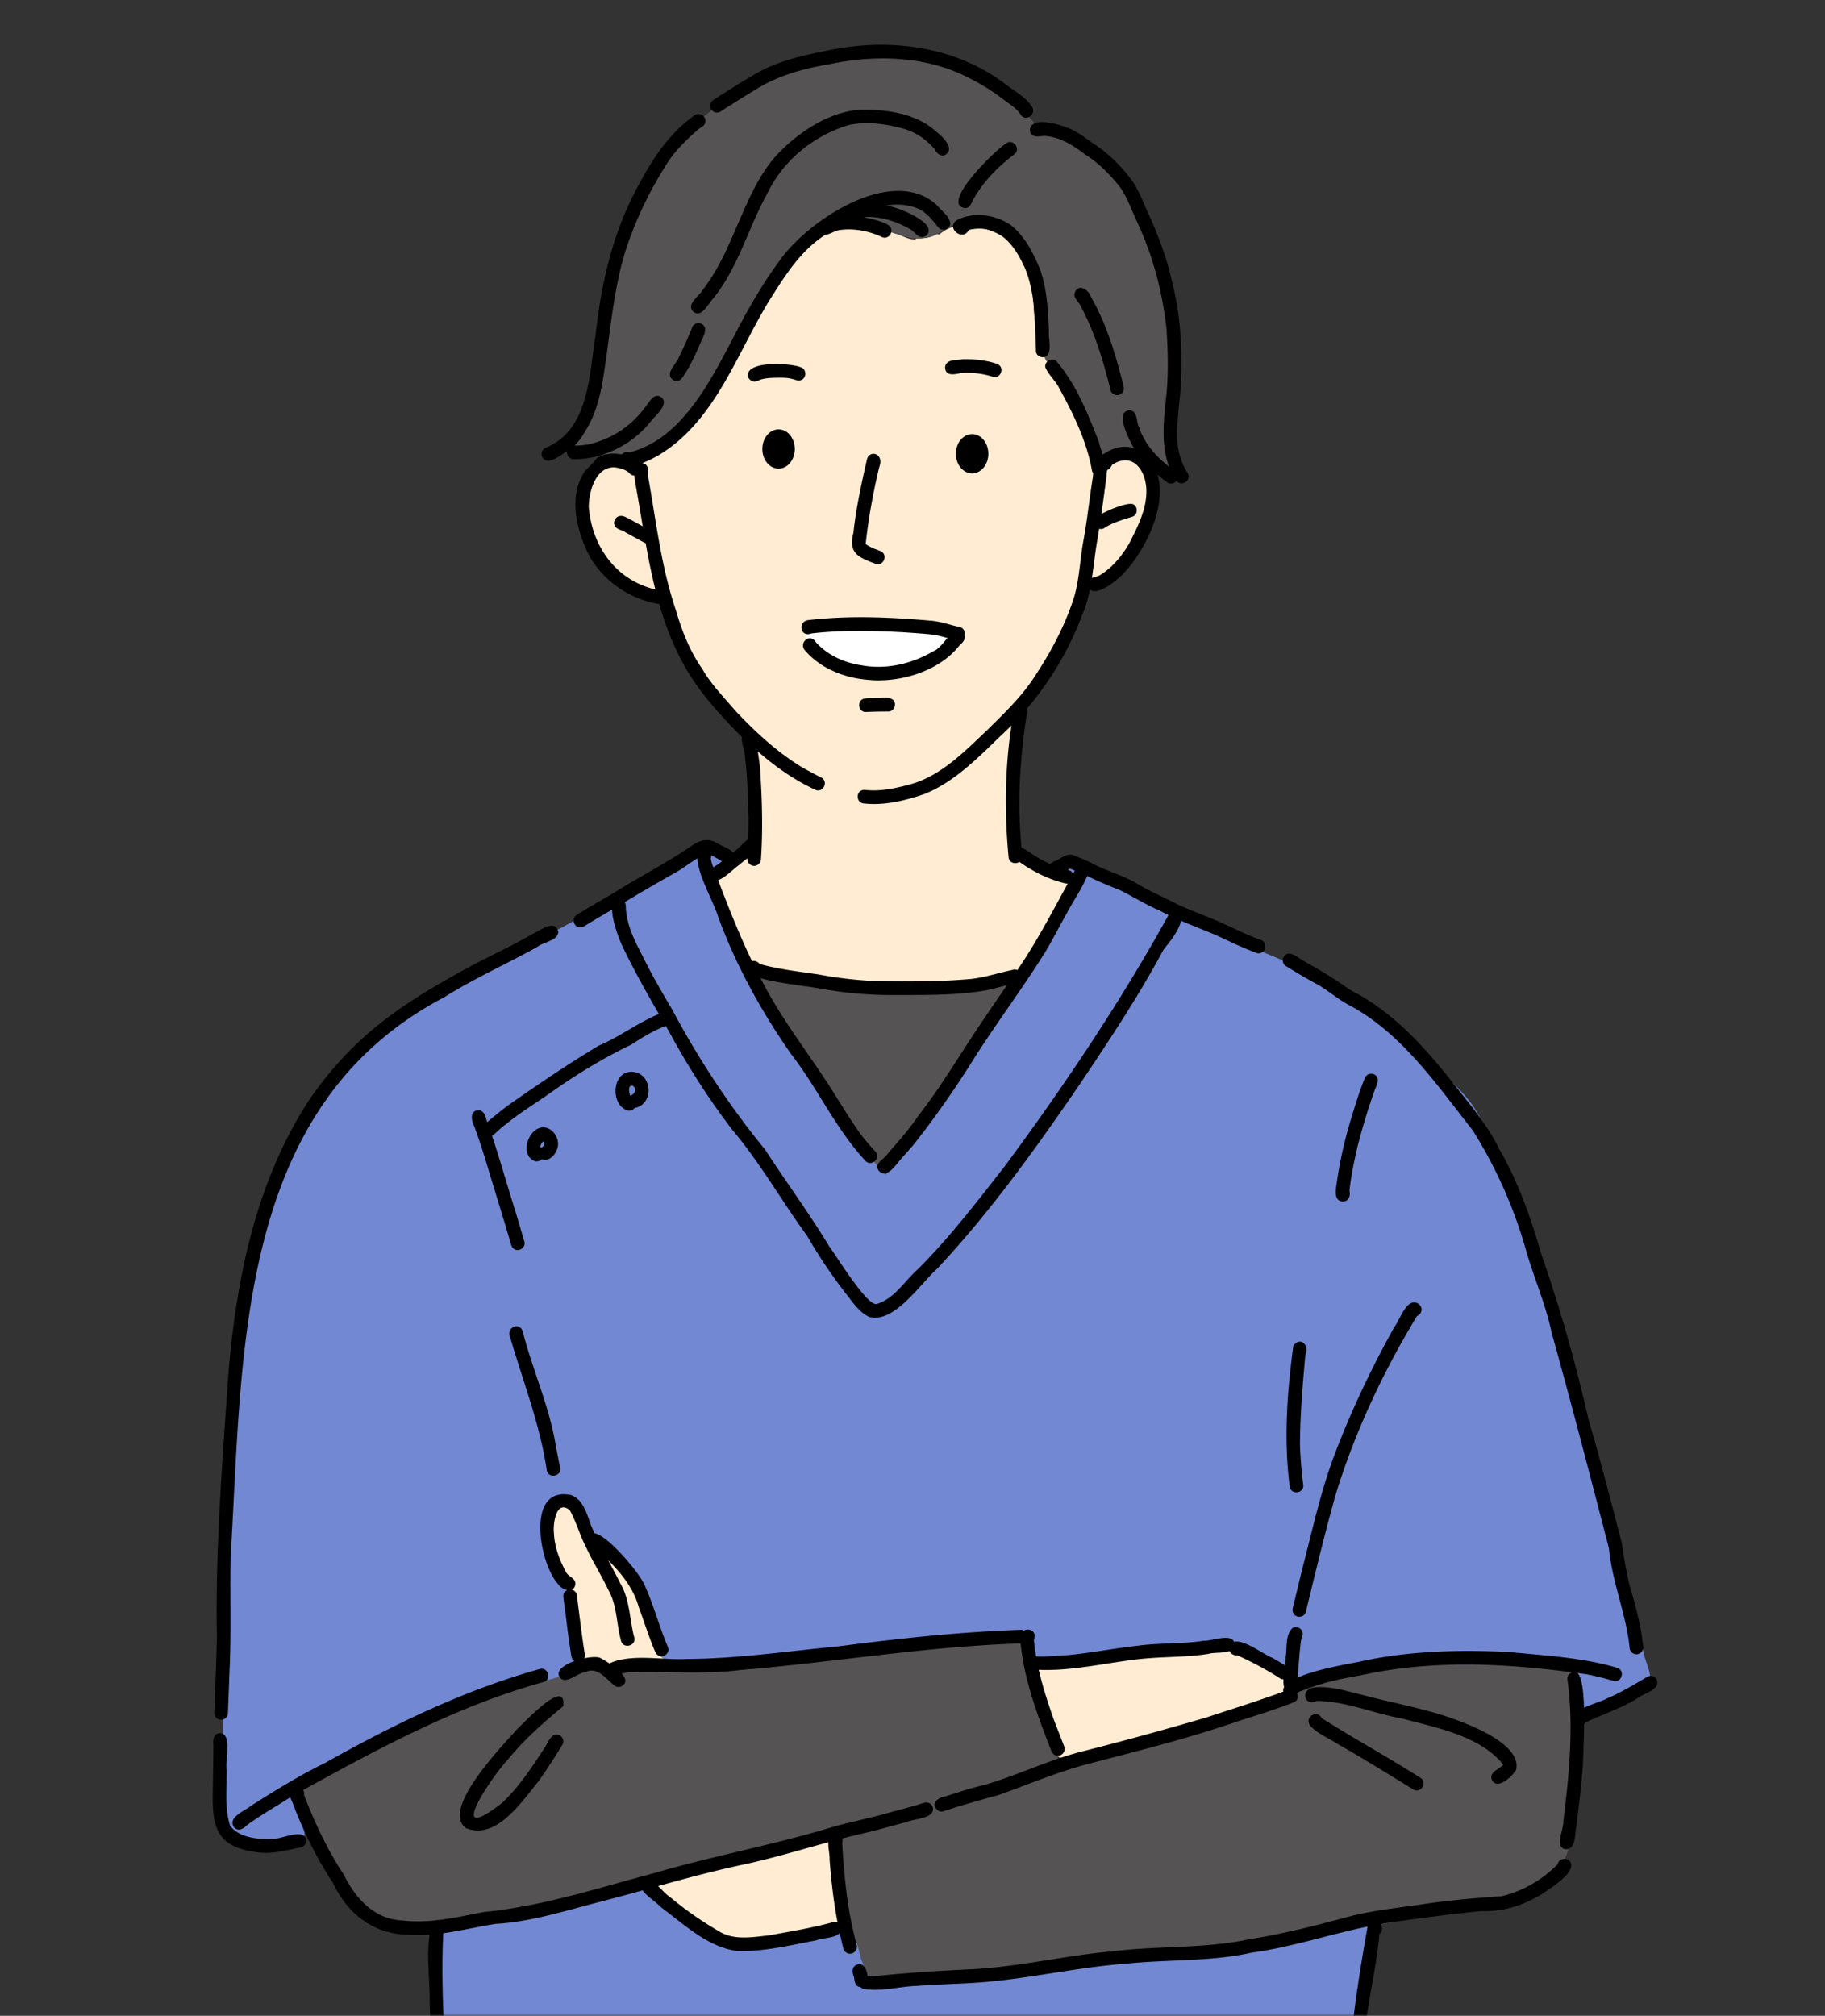 <svg xmlns="http://www.w3.org/2000/svg" width="326" height="360" fill="none"><rect width="100%" height="100%" fill="#333333" stroke="none"/><mask id="a" width="326" height="360" x="0" y="0" maskUnits="userSpaceOnUse" style="mask-type:alpha"><path fill="#D9D9D9" d="M0 0h326v360H0z"/></mask><g clip-path="url(#b)" mask="url(#a)"><path fill="#FFECD3" d="M202.159 82.127c5.324 1.036 5.23 8.58 3.025 12.377-1.444 2.657-3.837 4.576-6.024 6.595-.784.625-2.869 2.54-4.497 3.089-.133 3.131-4.823 11.493-5.897 13.108-1.519 2.756-3.54 5.147-5.309 7.73-1.022 2.359-2.03 4.809-2.534 7.334-.101 5.607-.176 11.236.079 16.842.097 1.288.065 2.579.141 3.868.233 0 .468.063.671.195 2.601 1.567 5.231 3.875 8.45 3.588a.867.867 0 0 1 .053.005c.259.215.587.408.992.567-1.489 2.542-2.58 5.26-3.777 7.931l-.004.006c-1.329 2.251-2.753 4.444-4.352 6.502-.364.474-.729.942-1.086 1.405-.002.001-.002.002-.002.004a1.95 1.95 0 0 1-.278.36l-.286.376c-.289.511-.793.977-1.35.994-.731-.403-1.773-.39-2.599-.137-6.521 1.041-13.171.274-19.743.278-4.524.069-9.075.23-13.583-.202-1.883-.269-3.839-.723-5.735-.567-.701-1.033-2.051-1.038-2.844-.391-.1-.031-.198-.064-.298-.097a3.932 3.932 0 0 1-1.414-.972c-.507-1.151-1.016-2.3-1.538-3.445-.635-1.592-1.407-3.133-2.144-4.687a27.547 27.547 0 0 1-.541-1.696c-.499-1.839-1.031-3.671-1.475-5.524-.505-1.307.226-2.068 1.346-2.635 1.702-1.12 3.64-1.845 5.289-3.035 1.028-5.032.119-10.134-.133-15.19a78.432 78.432 0 0 0-.236-3.101c-.029-.359.072-.647.248-.86a1.282 1.282 0 0 1-.159-.118c-4.959-4.662-9.538-9.926-12.863-15.89-1.612-3.032-3.265-6.212-3.925-9.605a1.305 1.305 0 0 1-.377-.065c-3.787-.963-6.868-3.508-9.296-6.489-1.228-1.464-2.529-2.983-3.129-4.828-.661-3.513-1.306-8.383 1.425-11.166 1.524-1.576 3.808-1.602 5.845-1.726 1.185-.197 2.33-.582 3.442-1.026 2.615-1.024 4.371-3.35 6.218-5.354 2.773-2.759 4.399-6.178 6.802-9.193 2.362-4.097 5.061-8 7.345-12.136 2.046-3.843 4.373-8.385 7.72-11.355h.002a29.385 29.385 0 0 1 3.493-2.269c1.433-.619 3.023-.952 4.8-.901 1.655-.07 3.316.012 4.961.208.548.166 1.108.312 1.661.463l.005.003c.463.155.922.377 1.369.478 1.112.323 2.183 1.049 3.374.978.082-.06.165-.12.249-.172 1.717.054 2.766-.308 3.609-.77.159.012.318.025.478.041 1.082-.905 2.38-1.463 3.743-1.71a8.2 8.2 0 0 1 .699.035c3.518.308 6.926 1.438 9.368 4.094.101.09.201.18.299.274 1.463 2.268 2.201 5.155 2.685 8.127-.012 2.652.091 5.282 1.113 7.776.203.57.417 1.139.643 1.7.017.77.172 1.527.452 2.18.328.35.642.694.942 1.034 1.59 3.418 3.429 6.717 5.114 10.066 1.625 2.502 2.65 5.34 3.214 8.262 1.515-1.687 3.957-1.758 6.064-1.561ZM117.65 294.88c.147.886.736 1.363 1.399 1.488-.377 1.733-3.655.492-5.099.795-1.222.06-2.43.233-3.626.492-.665.135-1.357.329-2.012.048-.767-.371-1.53-.782-2.368-.988-.115.205-.29.371-.493.484a7.831 7.831 0 0 0-1.147.018 1.496 1.496 0 0 1-.513-.502 1.974 1.974 0 0 0-.281-.75c-.133-.619-.12-1.32-.241-1.89-.425-2.865-.948-5.71-.88-8.616-.534-2.069-1.805-3.899-2.458-5.948-.858-2.769-2.665-7.798-.752-10.245.784-.877 2.166-.972 3.129-.334.332.234.643.487.935.758.642 1.078 1.06 2.385 1.476 3.619.611.83 1.616 1.239 2.457 1.836.459.723.935 1.426 1.466 2.075.59.448 1.16.979 1.711 1.576 1.35 2.07 2.766 4.107 3.972 6.264a48.724 48.724 0 0 1 3.325 9.82ZM150.235 341.181c.07 2.608-1.932 3.542-4.159 4.006-1.037.277-2.078.565-3.125.835-3.244.474-6.4.599-9.831.517-3.638-.32-6.916-2.159-10.094-3.829-1.712-1.295-3.032-3.058-4.907-4.164-.311-.187-.623-.387-.94-.588-.231-.25-.407-.532-.475-.883.021-1.986 2.91-1.603 4.237-2.251a109.02 109.02 0 0 1 3.106-1.096c6.915-1.569 13.879-2.917 20.825-4.348l.005-.002a11.536 11.536 0 0 0 1.505-.275l-.013-.035a329.25 329.25 0 0 0 2.438-.512c.411 1.468.229 3.124.494 4.625.149 2.69.592 5.34.934 8ZM231.188 300.322c-.088.455-.415.867-.871.991.069 1.015.048 1.683-.147 2.143v.001c-4.775 2.129-9.962 3.254-14.982 4.681-8.508 2.25-17.151 3.859-25.715 5.827a1.354 1.354 0 0 1-.597-.49 5.936 5.936 0 0 0-.251-.987c.013-.164.052-.324.115-.469-.528-.995-.902-2.059-1.18-3.152-.04-.118-.082-.235-.123-.352v-.002c-.674-3.678-1.752-7.248-2.823-10.828.251-.192.64-.302 1.218-.296 2.414-.026 4.764-.554 7.129-.965a32.85 32.85 0 0 0 2.399-.275l.184-.036a57.758 57.758 0 0 0 3.818-.564c2.33-.243 4.669-.307 7.029-.253 2.853-.099 5.665-.581 8.489-.957 1.291-.014 2.583-.01 3.873.009.142-.017.283-.028.422-.034 1.027.88 3.051 1.133 4.084 1.914 1.805.985 5.202 3.329 7.929 4.094Z"/><path fill="#fff" d="M166.529 112.539c1.408.162 4.435.505 3.475 2.592-.656.902-1.798 1.325-2.727 1.893-1.004.545-1.993 1.144-3.06 1.564-1.063.443-2.201.631-3.336.782-1.757.357-3.528.778-5.336.542-1.824-.164-3.709-.339-5.394-1.109-2.444-1.308-4.746-3.129-6.31-5.405-.79-1.523 1.436-2.57 2.277-1.206 4.714-1.731 9.724-.651 14.561-.207 1.508-.193 3.012-.408 4.514-.643.694-.109 1.335.522 1.336 1.197Z"/><path fill="#555354" d="M181.07 176.531c-.034.441-.172.84-.374 1.212l-.231.381c-.59.877-1.477 1.625-2.053 2.475-2.821 3.409-5.02 7.248-7.577 10.844-2.923 3.673-4.724 8.06-7.614 11.756-1.716 1.778-3.536 6.555-6.573 4.864l-.024-.021c-1.012-1.144-1.988-2.317-2.877-3.56-2.855-4.351-5.92-8.509-8.796-12.855-1.696-3.102-3.363-6.219-5.457-9.088-1.031-1.711-1.988-3.462-3.171-5.074-.207-.295-.479-.547-.717-.816-.188-.421-.374-.841-.559-1.263v-.001a1.662 1.662 0 0 1 .623-1.401c.793-.647 2.143-.643 2.844.391 1.896-.156 3.851.298 5.734.567 4.509.432 9.06.271 13.584.202 6.572-.004 13.222.763 19.743-.278.826-.253 1.867-.266 2.599.137.513.284.872.773.896 1.528ZM280.99 298.709c.297.361.469.86.46 1.549-.054.881-.108 1.764-.158 2.645a1.884 1.884 0 0 0-.414.617 1.855 1.855 0 0 0 .284 1.758 334.884 334.884 0 0 0-.273 6.261c-.263 7.776 2.3 19.081-4.552 24.601-4.847 3.011-10.52 3.517-15.973 4.689-5.017 1.275-10.085 2.256-15.175 3.11a2.12 2.12 0 0 0-.583-.463c-1.571-.617-4.082.965-5.891 1.054-.99.261-2.367.242-3.177.912-4.198.624-8.4 1.23-12.59 1.91-7.251 1.386-14.636 1.256-21.968 1.713-6.501 1.274-12.816 1.561-19.378 2.133-3.914.346-7.783 1.384-11.726 1.253-4.448-.028-8.831.98-13.264 1.163a2.822 2.822 0 0 1-.86-.177 1.89 1.89 0 0 1-.431-.045 1.564 1.564 0 0 0-.136-.417c-.421-.861-.839-1.721-1.159-2.627-.543-1.241-.63-3.508-1.753-4.313-.546-2.339-.974-4.708-1.407-7.082-.58-3.498-1.255-7.032-1.146-10.591l-.913.194c-.812.174-1.624.344-2.438.512-.497.105-.995.208-1.492.31l-.005.002c-6.946 1.431-13.91 2.779-20.825 4.348-.904.205-1.808.414-2.712.628a307.605 307.605 0 0 1-7.543 2.141 3.821 3.821 0 0 0-.468-.022c-2.873-.05-5.601 1.142-8.374 1.756-2.511.743-5.064 1.338-7.575 2.081-.711.137-1.425.269-2.138.397-2.65.65-5.36.955-8.02 1.314-3.872.802-7.726 1.92-11.686 2.143-3.912-.12-7.854-1.643-11-3.934-1.833-1.957-3.163-4.349-4.756-6.502-2.34-3.198-4.187-6.701-5.595-10.389-.09.006-.182.004-.275-.006a4.658 4.658 0 0 1-.96-.424 41.598 41.598 0 0 1-.663-2.351c.385-.779 1.17-1.623 2.134-2.454 1.813-.949 3.615-1.944 5.443-2.896 7.594-3.608 14.753-8.172 22.855-10.618 6.49-2.308 13.208-3.91 19.806-5.876.806-.24 1.204-.818 1.283-1.441.169-.025.335-.044.501-.058.381-.034.76-.04 1.147-.018 1.495.083 3.108.591 5.401 1.667 3.218-1.912 7.053-1.172 10.596-1.067 2.261.041 4.515-.015 6.765-.247 8.406-1.01 16.709-2.89 25.191-3.202 4.791-.4 9.577-.934 14.367-1.392 5.084-.186 10.181-.117 15.27-.125.095.128.179.268.253.417.132.861.333 1.637.672 2.246.068.271.139.531.226.769.14.474.281.947.423 1.42 1.071 3.58 2.149 7.15 2.822 10.828v.002c.051.277.099.555.145.833.096.912.683 2.053 1.043 3.14.113.337.204.669.251.987.032.214.045.421.031.619.189-.044.377-.087.566-.129 8.565-1.968 17.207-3.577 25.716-5.827 5.02-1.427 10.206-2.552 14.981-4.681v-.001c.467-.207.929-.424 1.387-.654-.183-.765.074-1.628.953-2.036.249-.081.497-.159.748-.237.154-.024.302-.061.442-.11 9.644-2.463 19.6-3.284 29.533-3.149 4.076-.137 8.202-.152 12.253.362l.037.084c.282.03.593.044.922.048 1.529.227 3.046.535 4.545.945ZM209.531 81.308c1.391 1.488 1.48 4.054-1.061 3.994-2.537-.91-3.785-3.79-5.797-5.471-11.036 4.95-3.634-1.697-14.906-14.471a48.32 48.32 0 0 0-.942-1.034 5.906 5.906 0 0 1-.452-2.18c-.012-.471.029-.949.126-1.408-.861-1.092-.454-2.688-.456-3.984.936-4.406-.867-9.148-4.111-12.21a11.548 11.548 0 0 0-.299-.275c-2.442-2.656-5.85-3.786-9.368-4.094a8.243 8.243 0 0 0-.7-.034c-2.085-.006-2.904.951-4.221 1.669-.843.46-1.891.823-3.608.768h-.05c-.97.025-1.892-.294-2.797-.606-.68-.274-1.411-.48-2.15-.68-.554-.151-1.113-.297-1.661-.464-1.298-.394-2.533-.905-3.478-1.863a28.623 28.623 0 0 0-6.284 2.557 29.41 29.41 0 0 0-3.493 2.268l-.001.001a31.043 31.043 0 0 0-7.407 8.024c-1.701 2.843-3.69 5.52-5.22 8.463-1.519 2.965-2.899 6.006-4.627 8.857-2.891 5.968-6.915 11.139-13.972 11.898-1.971.166-3.965-.086-5.921.237a1.841 1.841 0 0 1-1.307-.578c-1.871.545-4.618.543-3.877-2.227.642-1.106 2.008-1.647 2.451-2.931 2.097-4.145 3.612-8.53 3.973-13.182.801-7.315 1.753-14.632 4.155-21.624 1.106-4.544 3.725-8.384 6.551-12.025 2.701-3.522 5.604-7.069 9.322-9.555 5.299-3.478 11.045-6.336 17.163-8.05 3.042-.956 6.227-1.202 9.4-1.216 2.225-.013 4.451-.072 6.675-.03 3.188.227 6.283 1.172 9.367 1.965 4.771 1.676 8.791 4.936 12.457 8.335.716.691 1.551 1.321 1.99 2.235.145.34.168.689.097 1.013 4.018 1.23 8.319 2.048 11.676 4.711 4.781 3.752 7.497 9.482 8.704 15.336.417 2.391 1.704 4.711 1.796 7.112 4.191 10.458.996 16.034.984 26.233.107 1.572.388 3.184 1.279 4.516Z"/><path fill="#7388D2" d="M245.389 429.821c-.044 11.472 2.559 22.87 2.521 34.3-.036 5.091.175 10.04-.167 15.105-.194 1.514-.067 4.4-1.135 5.645-.246 1.81-1.377 3.44-3.096 2.717-1.476-.721-.939-2.22-.532-3.379-3.346-.87-6.744-1.426-10.169-1.816a58.285 58.285 0 0 0-1.81-.295c-7.704-1.098-15.461-1.388-23.223-1.605-4.097-.486-8.174-1.152-12.291-1.485-14.812-.908-29.692-.712-44.485-.107-7.08.392-14.305-.188-21.346-.034-4.364-.044-8.652.754-12.985 1.11-2.263-.223-4.531-.367-6.816-.207-3.248-.1-6.446.323-9.64.824-1.513.051-3.027.117-4.538.211-2.983-.021-5.968.051-8.903.638a9.486 9.486 0 0 1-1.15.167c-1.125-1.138-2.315-.536-2.894.515-.19.082-.374.182-.551.302.322 2.231-1.421 2.787-2.649 2.124-.534.098-1.116-.054-1.602-.594-2.447-2.483-4.019-5.261-3.641-8.839-.307-4.332.015-8.639.17-12.969.482-10.67 1.708-21.289 2.214-31.96.595-9.204.786-18.43 1.434-27.627.418-5.993 1.805-11.925 1.36-17.962-.501-7.127-1.343-14.546-1.091-21.653.098-5.219-.333-10.497-.105-15.688-.985-1.099-.543-3.089 1.773-3.176 2.83-.248 5.606-.741 8.3-1.659 2.949-.807 5.987-1.222 8.923-2.079l.11-.032c2.51-.744 5.064-1.339 7.575-2.082 2.772-.614 5.501-1.806 8.374-1.756.158-.002.314.005.468.022 1.229.126 2.329.793 3.386 1.461.317.201.629.401.941.588 1.874 1.106 3.195 2.869 4.907 4.164 3.177 1.67 6.455 3.509 10.093 3.829 3.432.082 6.588-.043 9.832-.517a49.785 49.785 0 0 0 2.22-.378c1.995-.267 4.091-2.086 5.611.158.644-.138 1.122-.031 1.49.233 1.124.805 1.21 3.072 1.754 4.313.319.906.737 1.766 1.159 2.627.066.138.112.278.135.417.035.183.033.365.004.541 1.431.181 2.88.118 4.317-.074 4.303-.29 8.596.197 12.778-.586 5.378-.685 10.808-1.371 16.153-2.121 2.77-.351 5.564-.379 8.349-.52 4.317-.237 8.573-.998 12.809-1.618 4.519-.758 9.112-.564 13.652-1.089 3.843-.567 7.876-1.232 11.629-1.731a1.72 1.72 0 0 1 .527-.752c.81-.67 2.187-.651 3.176-.912 1.81-.089 4.321-1.67 5.892-1.054.241.134.434.291.583.463.843.965.318 2.416-.844 3.127a5.19 5.19 0 0 1-.309.261c-.752 5.931-1.184 12.038-.824 17.974.346 2.903.255 5.824.519 8.726.479 2.818.726 5.671.97 8.518.344 7.028-.733 14.002-.773 21.021.031 8.782.856 17.509 1.461 26.255ZM293.569 295.022c.336 1.752 1.339 3.424 1.211 5.231-.668 2.465-3.899 1.952-5.68 3.133-2.148 1.151-4.641 2.751-7.138 2.477a1.755 1.755 0 0 1-.8-.585 1.852 1.852 0 0 1-.284-1.758 1.868 1.868 0 0 1 .617-.79c.038-.075.082-.147.132-.219.069-1.224.154-2.492-.208-3.681a38.78 38.78 0 0 0-4.975-1.066 51.27 51.27 0 0 0-.958-.132c-4.051-.514-8.177-.499-12.253-.362-9.933-.135-19.889.686-29.533 3.149-.14.049-.288.086-.443.11-.605.095-1.31.004-2.069-.207-2.726-.765-6.123-3.109-7.929-4.094-1.033-.781-3.056-1.034-4.084-1.914a1.96 1.96 0 0 1-.346-.379c-1.323.08-2.637.231-3.949.404-2.824.376-5.635.858-8.489.957-2.36-.054-4.699.01-7.029.253a43.015 43.015 0 0 0-3.818.564l-.184.036a32.85 32.85 0 0 1-2.399.275c-1.877.151-3.765.186-5.643.317-1.77.36-2.768-.194-3.352-1.245-.339-.609-.54-1.385-.672-2.246-.021-.137-.04-.276-.058-.417h-.195c-5.089.008-10.186-.061-15.27.125-3.638.133-7.27.395-10.887.91-8.432.961-17.099 1.233-25.417 2.503a84.762 84.762 0 0 1-8.156.787c-1.421.037-3.386.885-4.079-.763a1.296 1.296 0 0 1-.184-.027c-.662-.126-1.251-.602-1.398-1.488a48.786 48.786 0 0 0-3.325-9.82c-1.206-2.157-2.623-4.195-3.973-6.264l-.223-.342c-.722-1.031-1.44-2.085-2.428-2.882a4.594 4.594 0 0 0-.525-.427c-.842-.597-1.846-1.006-2.458-1.836-.415-1.234-.833-2.541-1.475-3.619-.778-1.305-1.886-2.275-3.714-2.373-.143.44-.457.808-.8 1.107-.42 1.017-.474 2.141-.584 3.223.026 4.141.296 8.235 3.209 11.426.643 2.464.827 5.089 1.265 7.612.137 1.176.125 2.359.209 3.538.043.36.014.716-.117 1.043.338.144.61.394.799.699.143.228.24.485.281.75.032.186.036.375.012.56-.08.624-.477 1.201-1.284 1.441-6.598 1.966-13.314 3.568-19.806 5.876-8.1 2.446-15.26 7.01-22.855 10.618-1.827.952-3.63 1.947-5.442 2.896l-.47.245c-.587.269-1.246.753-1.913 1.126.076.363.159.724.249 1.083.196.79.42 1.573.663 2.351.066.219.136.439.206.657 2.744 6.32.89 6.238-5.041 6.018-2.813-.361-6.142-1.417-7.758-3.885-2.016-6.104-.339-12.728-.564-19.031.2-6.997-.343-13.983.204-20.972.488-6.834-.1-13.688.29-20.52.935-13.629.725-27.448 4.136-40.771 3.713-11.656 7.746-23.824 16.07-33.069 6.635-6.864 14.888-11.975 22.964-16.959 6.242-3.865 13.158-6.49 19.501-10.18 4.772-2.438 9.313-5.294 14.209-7.488 2.266-.997 4.386-2.35 6.567-3.532l.002-.002c.218-.181.472-.319.745-.395.851-.44 1.717-.845 2.606-1.186 2.967-.369 3.619 3.869.406 3.714l-.207.117c.392 1.386.606 2.99.9 4.008.493 1.859 1.272 3.612 2.095 5.348.737 1.554 1.509 3.095 2.144 4.687a311.529 311.529 0 0 1 1.538 3.445c.363.823.724 1.646 1.089 2.47v.001c.185.422.371.842.559 1.263.292.659.588 1.317.887 1.973 2.206 3.8 4.949 7.262 7.184 11.047.42.658.845 1.31 1.274 1.958 2.876 4.346 5.941 8.504 8.796 12.855.89 1.243 1.866 2.416 2.877 3.56.435.493.878.98 1.323 1.465.078.084.159.167.24.252.175-.211.362-.409.543-.591.804-.994 1.573-2.016 2.413-2.979 2.399-2.52 4.404-5.368 6.204-8.339 4.612-6.412 9.02-12.987 13.118-19.726l.231-.381c1.676-2.766 3.3-5.56 4.862-8.382.728-1.301 1.363-2.644 1.97-3.999l.004-.006c1.197-2.671 2.288-5.389 3.777-7.931a3.602 3.602 0 0 1-.992-.567c-2.068-1.708.252-4.76 2.887-2.574 1.103.69 1.661 1.388 1.864 2.104.943-.069 2.044.584 2.915 1.018 2.021.815 4.083 1.531 6.054 2.467 3.75 1.76 7.726 3.045 11.35 5.058 4.813 3.043 10.161 5.024 15.367 7.265 2.785 1.1 5.202 2.847 7.684 4.481 5.885 3.077 11.41 6.861 15.868 11.836 2.997 3.014 6.469 5.577 8.9 9.115 2.352 3.847 4.808 7.697 6.659 11.82 3.11 7.036 4.261 14.684 6.528 21.993 1.128 4.288 3.087 8.295 3.927 12.662 1.868 6.971 3.224 14.04 4.805 21.079 1.244 5.911 3.505 11.515 5.506 17.196 1.441 4.096 1.797 8.466 2.938 12.644Z"/><path fill="#000" d="M143.179 67.838c.943-.415.873-1.939-.125-2.239-1.757-.739-9.063-1.191-9.467 1.227-.15.484.333 1.156.955 1.292.606.141 1.11-.326 1.69-.423 1.087-.248 2.228-.224 3.337-.236.745.002 1.487.074 2.202.294.458.14.948.327 1.408.085ZM168.826 65.555c.023 1.77 1.776 1.28 2.928 1.055 1.844-.099 3.763.087 5.521.664 1.494.525 2.306-1.733.818-2.291-1.959-.661-4.088-.874-6.148-.83-1.083.237-2.919-.066-3.119 1.402ZM154.817 82.25c-.959 4.272-1.913 8.546-2.372 12.908-.947 3.671.914 4.385 3.959 5.532 1.492.524 2.308-1.733.818-2.291-.885-.353-1.823-.654-2.585-1.243.493-4.634 1.342-9.21 2.423-13.743.966-2.532-1.915-3.206-2.243-1.163ZM171.373 115.281c.569-.456 1.163-1.16.921-1.858.133-.593-.125-1.275-.899-1.453-1.692-.341-3.299-.988-5.076-1.117-7.247-.63-14.568-.964-21.81-.122-2.097.141-1.596 3.183.403 2.399 5.374-.641 10.941-.509 16.352-.224 1.87.132 3.744.242 5.607.458.805.145 1.589.367 2.376.581-.832.936-1.657 2.066-2.474 2.324-3.85 2.28-8.406 3.358-12.845 2.551-3.051-.434-6.11-1.806-8.185-4.124-1.089-1.766-3.283.198-1.809 1.624 2.744 3.085 6.861 4.718 10.916 5.073 5.724.644 12.907-1.456 16.523-6.112ZM156.417 124.654c-.707.04-1.442-.017-2.131.136-1.232.374-.996 2.287.283 2.366a82.928 82.928 0 0 1 4.148-.09c1.056-.002 1.551-1.459.748-2.124-.863-.601-2.056-.198-3.048-.288ZM173.074 41.051c5.305-1.186 8.19 2.68 10.094 7.031 1.836 4.618 1.686 9.712 1.88 14.6.026 1.058 1.503 1.51 2.142.689.648-1.29.07-2.93.175-4.345-.15-3.69-.354-7.476-1.6-10.985-1.207-2.871-2.716-5.891-5.213-7.844-2.624-1.812-6.356-2.388-9.301-1.052-2.658 1.262.647 4.177 1.823 1.906ZM172.307 37.157c.949.096 1.202-.87 1.55-1.534 1.799-3.192 4.383-5.841 7.296-8.032 1.29-.907-.13-2.912-1.4-1.99-1.627.882-11.883 10.763-7.446 11.556ZM200.63 69.918c.157-.3.16-.614.079-.936a148.652 148.652 0 0 0-1.018-3.835c-1.174-4.23-2.674-8.4-4.857-12.222-.598-1.538-2.614-2.35-2.928-.242.101.83.923 1.334 1.204 2.122 2.511 4.678 4.002 9.797 5.285 14.927.262 1.01 1.798 1.12 2.235.186Zm-6.426-16.755c.05-.103.087-.213.109-.328a.772.772 0 0 1-.109.328ZM39.431 307.13c.649.037 1.26-.484 1.283-1.146.09-2.515.197-5.029.285-7.544.322-6.768.068-13.545.194-20.317 2.208-36.529.817-80.42 38.118-100.004 5.37-3.382 11.17-5.944 16.702-9.035 1.102-.875 3.402-.993 3.71-2.519-.385-2.629-3.306-.336-4.685.28-3.982 2.307-8.194 4.172-12.22 6.392-11.52 6.322-19.633 11.858-27.343 22.829-9.67 14.562-13.273 32.173-14.682 49.386-1.082 15.625-2.345 31.254-2.056 46.927-.092 4.492-.286 8.979-.452 13.468-.023.662.475 1.246 1.146 1.283ZM48.518 328.42c-2.5.095-5.86-.24-7.43-2.398-1.017-3.234-.523-6.739-.602-10.082-.257-1.518.973-6.278-1.103-6.413-1.18-.057-1.406 1.172-1.268 2.103.004 2.423-.074 4.846-.082 7.268-.172 6.788.052 10.874 7.838 11.894 2.648.391 5.288-.338 7.864-.871a1.23 1.23 0 0 0 .932-1.446c-.49-2.077-4.553.102-6.149-.055ZM91.154 238.905c2.29 7.887 5.33 15.533 6.522 23.705.328 1.553 2.718 1.011 2.377-.514-.295-1.357-.541-2.725-.807-4.088-1.143-6.919-4.091-13.282-5.826-20.054-.45-2.066-3.157-.895-2.266.951ZM220.451 293.219c-.663-1.546-4.068-.1-5.47-.2-3.9.621-7.865.344-11.77.891-4.158.447-8.261 1.277-12.425 1.673-1.85.092-3.721.34-5.567.242-.051-.005-.098-.002-.146-.001a36.486 36.486 0 0 1-.392-2.972c.589-1.579-.871-2.175-1.786-1.643a1.157 1.157 0 0 0-.672-.141c-10.938.377-21.788 1.556-32.634 2.976-8.953.836-17.878 2.183-26.887 2.229-3.456.176-7.228-.484-10.716-.053-.766.101-2.208.351-3.113.862a19.662 19.662 0 0 0-1.542-.94c-.47-.303-1.667-.262-2.973.013.081-.158.13-.341.127-.554-.55-3.528-.979-7.084-1.432-10.629-.046-.624-.458-.965-.93-1.058.292-.132.528-.399.644-.858.223-1.258-1.37-1.429-1.746-2.466-1.13-2.101-1.992-4.459-2.079-6.863-.174-1.645.422-5.987 2.825-4.028 1.197 2.077 1.783 4.465 2.912 6.588 1.206 2.638 2.777 5.081 4.014 7.706 1.554 2.723 1.402 6.015 2.238 8.988.328 1.552 2.715 1.008 2.376-.515-.87-3.239-.76-6.788-2.524-9.727-.67-1.393-1.414-2.747-2.151-4.104 2.429 2.387 4.551 5.091 5.489 8.428.973 2.647 1.812 5.342 2.919 7.938.127.298.322.541.619.683.924.489 2.074-.545 1.666-1.515-1.603-3.696-2.574-7.646-4.279-11.298-1.017-2.167-6.395-8.587-8.829-9.044-.045-.105-.094-.208-.139-.314-1.171-2.237-1.418-5.524-4.085-6.52-8.18-1.665-5.648 12.203-2.344 15.851.345.543 1.035 1.022 1.686 1.143-.431.174-.76.571-.707 1.171.156 1.444.393 2.877.556 4.321.249 2.133.546 4.263.892 6.384.074.377.286.631.554.779-1.968.704-3.555 1.844-2.523 3.024 1.048 1.158 3.092-.927 4.496-1.064 2.122-1.001 3.612 1.207 5.115 2.373.491.443 1.296.35 1.713-.146.531-.532.236-1.245-.395-1.958.393-.093.804-.147 1.189-.232 6.687-.259 13.43.44 20.117-.403 16.685-1.374 33.219-4.22 49.971-4.737.664 6.653 3.092 13.055 5.506 19.249.235.626.945.954 1.559.727.615-.223.962-.939.727-1.559-.651-1.709-1.335-3.403-1.972-5.116-.974-2.807-1.912-5.669-2.583-8.593 6.404.271 12.817-1.472 19.194-2.035 3.714-.32 7.453-.215 11.146-.816.891-.281 2.663-.086 3.742-.501.214.531.849.83 1.424.786a57.395 57.395 0 0 1 7.542 4.055c.228.15.455.207.671.202-.024.523-.002 1.008.103 1.398l-.051.103c.008-.015.02-.029.029-.044.009-.018.014-.037.023-.055l.004.014c-.008.014-.018.027-.027.041-.034.072-.069.145-.093.224a1.071 1.071 0 0 0-.02.527c-4.549 1.669-9.183 3.108-13.783 4.622a616.583 616.583 0 0 1-22.675 6.194c-5.692 1.521-11.031 4.093-16.663 5.769-2.435.587-4.824 1.336-7.203 2.116-1.416.208-2.814 1.349-1.334 2.557.285.178.626.205.94.111l-.001.004c3.255-1.091 6.562-2.006 9.872-2.908 5.045-1.81 9.997-3.886 15.17-5.341 9.023-2.37 18.102-4.592 26.932-7.613 3.541-1.182 7.13-2.223 10.602-3.605.753-.313.852-1.055.58-1.622.116-.09.235-.174.361-.238 3.558-1.464 7.132-2.325 10.965-2.944 12.449-2.777 25.252-2.216 37.843-.55-.523.166-.94.692-.859 1.26 1.18 8.404.31 16.923-.72 25.298.112 1.327-1.521 4.507.177 4.998 2.145.39 1.817-2.757 2.163-4.137.432-3.773.944-7.541 1.168-11.333-.004-.807.172-3.705.203-6.83.094-.087.178-.188.243-.304 3.102-1.498 6.432-2.527 9.37-4.371 1.084-.903 4.164-1.465 3.309-3.341a1.228 1.228 0 0 0-1.666-.426c-2.329 1.374-4.653 2.782-7.149 3.836-.709.414-2.619.962-4.129 1.684-.084-2.892-.384-5.473-1.168-6.207.586.08 1.172.161 1.757.246 1.466.28 3.078.696 4.671 1.154 1.533.42 2.121-1.96.619-2.352-6.24-1.834-12.808-2.156-19.251-2.8-8.999-.459-18.122-.207-26.939 1.767-2.199.427-7.572 1.331-10.846 2.795.117-1.507.239-3.014.368-4.52.097-.89.153-1.79.367-2.659.196-.363.24-.794.02-1.195-.309-.564-1.082-.825-1.651-.484-1.385 1.261-.929 3.56-1.253 5.265.033.338-.02.844-.097 1.422a50.566 50.566 0 0 0-2.246-1.35c-1.375-.463-5.091-3.374-6.853-2.855Z"/><path fill="#000" d="M76.752 345.504c-.624 3.973.066 8.22-.004 12.218.368 9.319.822 18.636 1.405 27.944.04.663.55 1.212 1.232 1.202 2.309.109.542-6.333.796-8.028-.422-11.178-1.562-22.407-.997-33.588 3.142-.429 6.254-1.191 9.386-1.675 6.268-.348 12.402-2.341 18.469-3.895a449.407 449.407 0 0 0 7.752-2.085c.796 1.126 2.446 2.101 3.299 3.03 4.077 3.014 8.215 7.019 13.404 7.777 4.831.216 9.566-.992 14.28-1.869 1.075-.468 3.381-.366 4.224-1.315.199.915.411 1.827.65 2.734.161.648.801 1.078 1.445.932.629-.136 1.097-.804.932-1.447-.456-1.8-.84-3.617-1.209-5.437-.743-4.251-1.138-8.568-1.38-12.875.099-.274.093-.545.018-.791 1.44-.375 2.885-.732 4.341-1.056 2.428-.573 4.819-1.287 7.237-1.899 1.318-.649 5.13-.544 4.566-2.687-.233-.641-.927-.929-1.558-.727-1.84.598-3.709 1.084-5.579 1.573-3.517 1.047-7.123 1.734-10.655 2.72-10.514 3.205-21.358 5.16-31.899 8.246-9.986 2.649-20.131 5.963-30.482 6.959-2.704.52-5.421 1.12-8.159 1.44a1.05 1.05 0 0 0-.48.051c-1.976.206-3.962.257-5.961.013-4.975-.225-8.35-3.958-10.401-8.166-2.95-4.448-5.218-9.29-7.122-14.266a1.1 1.1 0 0 0-.157-.852c13.783-7.59 27.766-15.124 43.018-19.31 1.502-.511.623-2.838-.833-2.287-13.44 3.763-26.073 9.904-38.208 16.725-4.59 2.224-8.91 4.916-13.215 7.637-1.138.962-4.547 2.185-2.976 4.022.706.614 1.567.123 2.105-.456 2.504-1.856 5.208-3.358 7.833-5.038.158.553.472 1.103.634 1.622 1.845 4.745 4.104 9.32 6.911 13.572 2.701 5.715 7.419 9.401 13.91 9.351 1.15.077 2.291.059 3.428-.019Zm71.225-16.507c-.075 1.008.254 2.145.214 3.11.287 3.765.717 7.521 1.422 11.228a1.06 1.06 0 0 0-.75-.079c-3.748 1.051-7.598 1.66-11.42 2.371-3.017.315-6.361.976-9.077-.757a62.801 62.801 0 0 1-8.634-6.039c-.793-.539-1.462-1.312-2.174-1.999 5.074-1.401 10.154-2.775 15.313-3.858 5.09-1.092 10.074-2.603 15.106-3.977ZM266.568 317.996c1.047 1.689 3.67-.867 4.258-1.941 1.048-4.692-8.78-8.266-12.306-9.478-4.974-1.629-10.139-2.547-15.189-3.896-2.669-.644-5.374-1.517-8.148-1.367-3.072.001-2.287 3.665.048 2.443 5.167.066 10.096 2.229 15.157 3.138 6.065 1.615 14.092 3.108 18.135 8.271-.767.838-2.725 1.392-1.955 2.83ZM236.09 306.835c-.822-1.634-3.137-.134-2.077 1.32 1.286 1.44 3.191 2.185 4.798 3.216 4.623 2.631 9.136 5.448 13.676 8.218 1.356.803 2.577-1.337 1.211-2.11-5.784-3.689-11.824-6.97-17.608-10.644ZM229.874 172.622a91.797 91.797 0 0 0 5.512 3.219c1.927 1.089 3.578 2.603 5.546 3.629 9.464 5.022 15.645 14.188 22.141 22.391a82.615 82.615 0 0 1 9.661 21.906c1.407 4.766 3.388 9.267 4.418 14.171 3.567 12.782 6.92 25.72 10.257 38.584.574 6.097 3.091 11.732 3.695 17.824a1.234 1.234 0 0 0 1.34 1.079c.649-.07 1.162-.683 1.078-1.341-.306-3.124-1.056-6.166-1.926-9.225-.961-3.036-1.423-6.178-1.899-9.315-1.92-7.388-3.812-14.792-5.964-22.117-2.243-9.878-4.992-19.655-8.333-29.224-1.896-6.552-4.146-13.074-7.592-18.994-2.198-4.536-5.499-8.255-8.564-12.194-5.091-6.378-10.694-12.528-18.095-16.232-2.66-1.916-5.441-3.597-8.311-5.182-1.072-.644-2.87-2.272-3.646-.454-.174.567.112 1.258.682 1.475ZM253.216 232.751l-.055-.021c.057.025.115.052.174.085l-.119-.064Z"/><path fill="#000" d="M231.742 288.684c.61.185 1.362-.164 1.52-.807 1.662-6.882 3.324-13.768 5.221-20.591 3.425-11.316 8.525-22.174 14.641-32.277.352-.132.647-.426.758-.791.201-.653-.18-1.301-.806-1.519.028.009.056.02.084.031-1.979-.856-3.071 2.987-4.073 4.231-4.155 7.457-7.823 15.191-10.832 23.182-2.33 6.259-3.75 12.805-5.432 19.257-.639 2.586-1.255 5.177-1.887 7.765-.189.629.171 1.332.806 1.519ZM231.033 240.341c-1.121 8.243-1.735 16.807-.652 25.112.169 1.577 2.605 1.29 2.419-.262a77.48 77.48 0 0 1-.581-7.023c.002-5.407.472-10.805.958-16.188.789-1.765-.912-3.348-2.144-1.639ZM245.644 194.459c.389-.853.925-2.065-.204-2.596-.593-.272-1.349-.006-1.611.602-.998 2.402-1.741 4.904-2.505 7.388a76.02 76.02 0 0 0-2.56 11.482c-.139 1.131-.578 3.1 1.067 3.234 1.051.048 1.449-1.016 1.225-1.886.258-2.554.788-5.08 1.354-7.582a111.488 111.488 0 0 1 3.234-10.642ZM96.844 207.012c1.36.551 2.626-1.079 2.813-2.306.209-1.394-.722-2.959-2.114-3.308-3.057-.666-4.985 5.014-1.9 5.997.432.042.875-.087 1.201-.383Zm.203-3.178c.406.423.12.924-.36 1.104a1.082 1.082 0 0 0-.164-.074c-.012-.399.239-.77.524-1.03ZM112.241 198.351c.425.073.856-.139 1.11-.478 3.587-.652 3.207-6.32-.468-6.461-3.682-.086-3.893 6.121-.642 6.939Zm.774-4.443c.861.516.367 1.521-.429 1.784-.208-.488-.476-2.038.429-1.784ZM100.601 304.714c.656-5.34-7.057 3.007-8.237 4.101-2.556 2.894-13.715 14.325-9.13 17.667 5.45 2.212 9.97-4.742 12.964-8.371 1.511-2.116 2.912-4.315 4.27-6.531.338-.57.097-1.337-.47-1.654-1.647-.749-2.143 1.619-2.963 2.568-2.13 3.316-4.432 6.723-7.32 9.465-10.417 8.104-2.048-4.451.954-7.659 2.912-3.6 6.408-6.661 9.932-9.586ZM184.255 626.442c-.211-.905-.423-1.811-.632-2.718-2.357-10.401-4.766-20.795-7.428-31.123-5.786-24.583-8.027-49.808-12.408-74.659-.356-1.007.104-2.302-.437-3.248a1.148 1.148 0 0 0-1.113-.495c.857-5.568 1.742-11.13 2.647-16.686.163-.177.279-.402.319-.654.567-3.338 1.138-6.674 1.595-10.028-.024-1.174 1.019-4.803.98-7.09 24.477.445 48.995 1.118 73.249 4.609-.82 1.302-.013 3.405-.148 4.895.344 5.209.575 10.425.806 15.639 1.205 31.964 2.495 63.93 4.08 95.878.036.664.654 1.173 1.302 1.124 2.049-.484.726-3.26.937-4.779-.562-10.759-.968-21.527-1.45-32.29-1.271-26.216-1.931-52.457-3.393-78.661.248-.441.231-1.008.038-1.485.402.061.805.12 1.208.182.582.073.977-.208 1.174-.6-.027.079-.05.159-.077.238-.256 1.133-1.509 2.815.007 3.536 1.706.526 1.855-1.701 2.318-2.835 2.059-5.084.714-10.715.84-16.04-.412-13.664-1.292-27.305-2.324-40.935-.723-10.244-1.416-20.492-1.178-30.771.462-5.074 1.558-10.115 1.315-15.234.093-3.79-1.655-7.158-2.674-10.703-1.121-8.715 1.841-17.447 2.597-26.119.618-.512.566-1.231.217-1.774.405-.071.81-.141 1.217-.204 5.567-.813 11.151-1.572 16.761-2.112 3.867.137 7.381-.964 10.717-2.968 1.402-.985 5.877-3.618 5.306-5.54-.354-1.144-2.176-1.054-2.376.14-2.718 2.767-6.228 4.823-10.012 5.704-4.803.336-9.609.753-14.376 1.48-4.145.615-8.7 1.072-12.84 2.151-5.92 1.6-11.855 3.126-17.921 4.074-8.006 1.714-16.24 1.122-24.33 2.145-8.5.728-16.827 2.8-25.384 3.213-5.818.266-11.615.652-17.406 1.248-.308.012-.639-.036-.962-.065-.223-1.028-.62-2.45-1.939-2.012-.989.346-.849 1.454-.521 2.237.108.718.152 1.625 1.067 1.761.034.008.067.01.1.015.132.133.291.243.477.308 3.17.562 6.443-.449 9.645-.529 3.842-.325 7.708-.33 11.554-.648 8.708-.687 17.233-2.716 25.996-3.343 7.39-.757 14.892-.321 22.186-1.947 7.041-.958 13.78-3.229 20.709-4.662-1.376 7.727-2.606 15.609-3.275 23.447-.421 5.538 3.44 10.242 3.06 15.781.133 5.63-1.492 11.129-1.379 16.752-.065 20.804 2.743 41.486 3.26 62.278.101 6.284.829 12.622.436 18.887-.18.909-.416 1.796-.693 2.678.112-.635-.203-1.359-1.003-1.448-2.654-.254-5.301-.656-7.932-1.091-12.918-2.001-26.036-2.612-39.087-3.146-21.063-.65-42.133-1.786-63.195-.411-10.409.323-20.791 1.235-31.208 1.302-6.82.186-13.667-.207-20.446.704-.987.092-2.372-.202-2.58 1.116-.077.643.365 1.201.977 1.336.099.007.198.005.297.008-.392.656-.486 1.568.006 2.1-.814 44.033 1.535 88.025 5.194 131.9.2 1.589 2.66 1.154 2.405-.363-.434-4.879-.876-9.623-1.281-14.531-1.293-19.335-2.323-38.687-3.178-58.049-1.199-18.756-.913-37.558-.698-56.34-.176-1.528.336-3.39-.314-4.801 1.28-.126 2.56-.341 3.837-.414 23.098.023 46.128-1.918 69.218-2.211l8.586.151c-.301 3.07-.818 6.2-1.266 9.287-.265 1.757-.557 3.51-.853 5.263-.354.402-.605 1.034-.588 1.871-1.549 9.39-2.952 18.805-4.326 28.224-2.446 18.494-5.539 36.908-6.357 55.574-.738 10.774-1.737 21.531-2.823 32.275-.067.659.396 1.273 1.063 1.353h.018c-.897.867.649 3.26.855 4.52.644 6.418-2.738 12.638-1.752 19.154.233 9.012 1.474 17.937 2.734 26.849.019 7.497 1.397 14.832 2.153 22.261.565 18.258 2.504 36.377 4.471 54.524 1.083 17.206.679 34.494 2.36 51.664.07.66.75 1.116 1.383 1.022 2.045-.763.451-3.599.665-5.288-.441-5.029-.577-10.335-.773-15.448-.588-17.024-.871-34.051-3.151-50.961-1.654-11.715-1.806-23.549-2.509-35.342-.367-6.124-1.921-12.109-1.968-18.262-.697-11.996-3.404-23.776-2.983-35.897.299-4.806 2.525-9.497 1.839-14.346-.494-1.329-.763-4.188-2.087-4.772a3.527 3.527 0 0 0-.291 0 1.15 1.15 0 0 0 .388-.742c.458-4.614.927-9.231 1.342-13.849 1.005-10.846 1.686-21.718 2.474-32.581 1.719-15.884 3.873-31.743 6.266-47.556 3.039 20.61 5.851 41.302 9.538 61.846 3.006 15.658 7.429 31.006 10.756 46.601.329 1.579 2.712.995 2.38-.499ZM128.694 19.926c2.022-1.29 4.038-2.586 6.1-3.81 3.962-2.547 8.46-3.814 13.059-4.592 7.767-1.665 16.224-1.636 23.587 1.609 2.665 1.215 5.226 2.657 7.55 4.45 1.236.944 2.669 1.742 3.475 3.09.929.913 2.418-.146 2.026-1.335-1.095-2.007-3.377-3.08-5.114-4.478-8.648-6.472-19.939-8.027-30.38-6.07-5.105.988-10.238 2.003-14.715 4.808-2.339 1.32-4.569 2.822-6.845 4.245-.558.357-.76 1.093-.412 1.67.336.558 1.111.77 1.669.413Zm53.455-.447c.002-.01.008-.02.011-.03l-.012.037.001-.007Zm.085-.226c-.009.018-.016.038-.024.058l.024-.058ZM101.302 80.573c-.095.604.224 1.28 1.01 1.421 5.14.13 10.319-2.433 13.619-6.336.75-1.174 3.728-3.32 2.236-4.687-1.453-1.03-2.24 1.077-3.067 1.93-2.457 3.323-6.04 5.576-10.058 6.488-.792.099-1.599.23-2.397.178.805-.795 1.438-1.76 2.005-2.741 2.611-4.197 3.085-9.24 3.79-14.027.791-5.92 1.467-11.895 3.177-17.637 1.882-5.923 4.61-11.542 8.054-16.75 1.388-1.926 3.095-3.589 4.877-5.145.491-.499 1.338-.687 1.455-1.472.199-1.068-1.091-1.8-1.939-1.194-4.884 3.406-8.008 8.579-10.688 13.777-4.107 7.906-6.025 16.66-6.992 25.461-1.166 7.187-1.122 17.007-9.018 20.189-.597.29-.788 1.094-.48 1.652.967 1.51 3.078-.283 4.416-1.107Z"/><path fill="#000" d="M120.21 67.862c.564.354 1.308.166 1.674-.394 1.249-1.819 2.187-3.766 3.06-5.805.41-1.174 1.956-3.2.179-3.911-.702-.218-1.457.266-1.576.99-.707 1.71-1.449 3.416-2.282 5.069-.451 1.252-2.613 2.864-1.055 4.051ZM127.546 53.139c4.418-5.58 6.167-12.63 9.609-18.756 2.804-5.855 8.348-10.245 14.531-12.084 3.324-.65 6.801-.182 10.021.776 2.075.655 3.933 1.963 5.303 3.648.362.76 1.165 1.374 1.989.848 1.992-1.516-2.203-4.474-3.421-5.35-3.511-2.173-7.794-2.69-11.851-2.627-5.348.284-10.615 3.706-14.324 7.405-3.934 3.922-5.929 9.275-8.151 14.262-1.574 3.72-3.296 7.429-5.808 10.62-.641 1.101-2.888 2.442-1.617 3.782 1.533 1.275 2.748-1.598 3.719-2.524Z"/><path fill="#000" d="M183.987 23.375c.264 1.401 1.691.893 2.694.904 2.677.204 5.019 1.657 7.091 3.265 2.474 1.537 4.5 3.615 6.305 5.884 1.223 1.733 1.93 3.75 2.794 5.67 2.942 6.12 4.732 12.745 5.486 19.496.275 4.055.384 8.16-.036 12.208-.448 4.124-.978 8.613.51 12.532a5.187 5.187 0 0 1-.462-.371c-2.145-1.752-3.98-3.905-4.86-6.569-.625-1.028-.189-3.077-1.802-3.109-2.485.247-.333 4.663.823 6.727-1.595-.454-3.412-.206-5.069.87a4.892 4.892 0 0 0-.497.314c-.263-.887-.56-1.717-.639-2.213-1.989-5.026-4.037-10.301-7.614-14.47-.764-.72-2.118.002-1.996 1.024.502 1.363 1.748 2.329 2.46 3.728 2.554 4.626 4.939 9.504 5.88 14.747.035.182.116.343.225.481-.028.404-.058.779-.121 1.074-.552 3.516-.929 7.059-1.547 10.563-.759 3.805-.74 7.768-2.059 11.464-1.687 4.929-4.325 9.698-7.263 14.021-2.279 3.287-5.242 6.094-8.082 8.903-3.96 3.737-8.038 7.943-13.4 9.5-2.743.757-5.525 1.384-8.386 1.045-1.604-.012-1.62 2.358-.052 2.433 3.702.394 7.378-.528 10.858-1.724 5.319-2.176 9.487-6.451 13.554-10.388a55.482 55.482 0 0 0 1.895-1.83c-1.188 7.749-1.263 15.71-.512 23.506.08 1.076 1.238 1.32 1.927.876.099.056.194.115.281.179 2.424 1.687 5.07 2.976 7.955 3.657.146.033.279.035.406.024-2.847 5.195-5.596 10.465-8.941 15.359a3.178 3.178 0 0 1-.065.095c-.272-.127-.602-.154-.97-.007-2.552.532-5.211 1.45-7.857 1.64-4.078.333-8.183.424-12.272.396a73.15 73.15 0 0 1-14.51-1.267c-3.484-.503-6.99-.906-10.391-1.846-.492-.53-.991-.639-1.396-.508-2.263-4.712-4.202-9.591-6.055-14.479 1.333-.437 2.962-2.231 3.822-2.744.294-.3.833-.705 1.404-1.157a1.23 1.23 0 0 0 1.143 1.356 1.228 1.228 0 0 0 1.281-1.148c.327-4.785.234-9.585-.041-14.371-.027-1.655-.27-3.296-.527-4.927 3.107 2.701 6.465 5.094 10.224 6.835 1.43.717 2.5-1.453 1.106-2.168a75.076 75.076 0 0 1-3.34-1.775c-4.555-2.75-8.482-6.415-12.109-10.28-2.019-2.389-4.249-4.612-5.8-7.357-2.243-3.192-3.639-6.806-4.728-10.529-2.583-7.629-3.496-15.682-4.897-23.583-.137-1.03.254-2.453-1.092-2.62 1.178-.45 2.314-1.07 2.957-1.427 10.55-6.38 14.142-19.02 20.537-28.87 2.431-3.837 5.071-7.744 8.915-10.287l.254-.182c.826-.069 1.812-.783 2.608-.86 2.489-.367 5.163.154 7.434 1.193 1.294.743 2.529-1.112 1.346-2.02-.624-.44-1.381-.662-2.1-.897a28.864 28.864 0 0 0-2.393-.57c.198-.024.387-.04.557-.037 2.688-.068 5.393.834 7.709 2.16.683.372 1.096 1.107 1.824 1.385.624.185 1.321-.217 1.495-.85.336-1.467-2.301-2.756-3.384-3.338a18.64 18.64 0 0 0-4.111-1.42c2.031-.321 4.065-.17 5.98.735 1.366.754 2.31 2.03 3.286 3.21.667.804 2.09.276 2.11-.755-.178-1.27-1.566-2.258-2.369-3.215-7.962-7.393-23.217 2.79-28.188 9.977-3.288 4.477-6.012 9.338-8.526 14.283-4.071 7.681-9.133 17.578-18.236 19.864-.516-.207-1.04.01-1.366.396-1.405-.331-2.887-.182-4.124.475a1.579 1.579 0 0 0-.012-.097 8.89 8.89 0 0 0-.122.115c-.04.04-.077.082-.116.123l-.008.005-.119.132c-.169.183-.336.369-.502.556l-.05.055c-.354.4-.735.773-1.115 1.144-.109.108-.221.22-.337.328-2.925 4.228-1.78 9.866.244 14.31 2.358 5.004 7.3 8.566 12.718 9.507.083.015.163.021.24.022 1.121 3.899 2.572 7.68 4.601 11.231 2.284 4.066 5.374 7.563 8.575 10.924.522.527 1.05 1.049 1.584 1.565-.11 1.132.502 2.363.545 3.497.483 3.643.539 7.326.647 10.996.006 1.272-.017 2.543-.058 3.814-.887.582-1.563 1.547-2.456 2.141-.082.069-.167.136-.25.205-.713-.712-2.01-1.138-2.742-1.603-1.717-1.072-3.298-.568-4.829.544-4.42 3.008-9.18 5.431-13.709 8.272-2.222 1.306-4.465 2.576-6.65 3.945-.563.348-.712 1.138-.356 1.683.37.57 1.124.702 1.682.357 1.644-1.031 3.321-2.004 4.998-2.978.016 2.042 1.229 5.147 1.696 6.223 2.019 4.25 4.313 8.35 6.664 12.42-3.763 1.538-7.006 4.069-10.763 5.645-5.484 3.293-10.77 6.882-16.017 10.546-1.348.978-2.616 2.055-3.908 3.105-.276-.917-.423-2.012-1.49-2.115-1.65.007-1.339 1.841-.806 2.86a114.212 114.212 0 0 1 1.95 5.821c1.528 5.087 3.122 10.153 4.61 15.252.089.343.244.651.553.846.845.601 2.126-.271 1.846-1.28a372.186 372.186 0 0 0-2.201-7.354c-1.198-3.849-2.29-7.733-3.575-11.553.844-.616 1.67-1.598 2.337-1.976 2.472-2.064 5.229-3.736 7.867-5.568 4.602-3.285 9.52-6.303 14.629-8.749 1.983-1.275 3.979-2.533 6.197-3.359l.46.792c3.352 6.209 7.134 12.163 11.422 17.768 5.005 5.92 8.804 12.695 13.371 18.943a89.539 89.539 0 0 0 7.245 10.72c1.087 1.406 2.186 2.979 3.84 3.75 4.481 1.211 9.111-5.918 12.168-8.641 9.471-10.123 17.593-21.453 25.414-32.874 5.247-7.823 10.501-15.698 14.95-24.011 1.225-1.624 2.639-3.164 3.164-5.189l.012-.033c2.104.904 4.251 1.714 6.357 2.618 2.338 1.079 4.65 2.223 7.072 3.105 1.502.541 2.307-1.728.838-2.283-2.968-1.07-5.741-2.587-8.658-3.777-2.437-1.007-4.937-1.882-7.272-3.118-2.082-1.048-4.226-1.97-6.218-3.191-2.481-1.473-5.307-2.2-7.859-3.52-1.133-.657-2.374-1.08-3.582-1.568-1.142-.346-2.108.624-3.102 1.031a2.261 2.261 0 0 0-.955.55 20.316 20.316 0 0 1-3.667-2.068c-.395-.266-.931-.618-1.468-.842a104.78 104.78 0 0 1-.375-7.283c-.014-5.53.468-11.056 1.311-16.517.186-.376.166-.724.029-1.01a56.334 56.334 0 0 0 9.782-16.486c.692-1.551 1.144-3.162 1.478-4.801.242.197.537.287.868.287 1.758 0 4.491-2.41 5.314-3.348 3.765-4.075 7.565-11.754 5.911-17.432.561.468 1.135.92 1.717 1.355.517.391 1.293.241 1.673-.27.915 1.166 2.778-.133 1.968-1.411-.984-1.504-1.605-3.369-1.785-5.189-.236-3.3.24-6.586.557-9.865.308-6.396.09-12.788-1.538-19.03-.99-4.563-2.685-8.934-4.665-13.157-.738-1.717-1.441-3.47-2.513-5.012-1.986-2.622-4.32-4.978-7.116-6.725-1.502-1.112-3.02-2.24-4.82-2.828-1.431-.56-6.382-1.924-6.271.717Zm-67.392 81.78c-6.8-1.824-10.882-7.797-11.424-14.648.03-2.745 1.237-7.178 4.619-7.04.892.12 1.828.332 2.533.924.247.344.623.525 1.001.551.045.508.138 1.02.185 1.44.456 2.51.869 5.055 1.301 7.605-.823-.45-1.644-.902-2.468-1.348-.51-.266-1.083-.615-1.68-.475-.709.144-1.134.931-.884 1.606.291.848 1.339.829 1.973 1.313 1.128.623 2.255 1.241 3.394 1.845.063.03.125.048.187.067.498 2.775 1.046 5.543 1.728 8.266-.155-.034-.311-.068-.465-.106Zm12.371 48.67c-.129.1-.255.202-.384.301-.322.251-.771.496-1.163.776l-.28-.748c-.072-.362-.222-.72-.12-1.084a1.263 1.263 0 0 0-.011-.316c.681.297 1.333.668 1.958 1.071Zm70.86 5.043c2.503 1.189 4.83 2.708 7.39 3.785.493.266.992.515 1.495.758l.001.044c-8.571 15.497-18.612 30.469-29.201 44.779-4.942 6.305-9.807 12.687-15.481 18.363-2.415 2.136-4.191 5.278-7.396 6.281-1.678.532-7.265-8.639-8.514-10.302-3.592-5.935-7.642-11.402-11.437-17.252-6.409-7.819-11.935-16.253-16.692-25.174-1.797-3.03-3.572-6.071-5.116-9.24-1.498-2.856-3.03-5.828-3.092-9.128a1.19 1.19 0 0 0-.198-.658c3.239-1.981 6.538-3.848 9.832-5.734 1.066-.679 2.088-1.449 3.167-2.115.109 3.075 2.704 7.386 3.635 10.265 3.176 8.761 7.71 16.954 13.016 24.597 4.785 6.132 8.005 13.408 13.313 19.128 1.068 1.207 2.862-.393 1.851-1.579a42.162 42.162 0 0 1-2.725-3.214c-2.476-3.466-4.556-7.195-6.962-10.709-3.39-5.082-7.052-9.94-9.944-15.349a89.562 89.562 0 0 1-.909-1.704c3.396.893 6.896 1.238 10.37 1.779a71.273 71.273 0 0 0 14.106 1.211l-.161-.003c5.305.001 10.671.067 15.915-.823 1.275-.266 2.528-.621 3.79-.94-2.442 3.543-4.878 7.088-7.216 10.705-2.796 4.306-5.505 8.65-8.675 12.699-1.605 2.394-3.53 4.524-5.42 6.688-.534.995-2.301 1.518-1.722 2.873 1.359 1.97 3.117-.81 4.06-1.879.803-.92 1.642-1.806 2.417-2.751 3.954-5.026 7.593-10.274 10.961-15.702 4.106-6.398 8.684-12.478 12.674-18.948 1.268-2.192 2.425-4.442 3.674-6.644 1.141-2.178 2.63-4.263 3.565-6.519 1.859.842 3.708 1.705 5.629 2.412Zm-8.683-3.74c.281.114.56.233.839.351-.068.14-.132.281-.199.415l-.097.177c-.131-.308-.394-.567-.822-.672l-.156-.042c.145-.077.291-.151.435-.229Zm13.635-67.218c-.047 3.265-1.616 6.28-3.065 9.131-1.318 2.281-3.111 4.453-5.41 5.78-.385.149-.855.247-1.254.411.334-2.162.551-4.35.915-6.498.134-.765.256-1.535.378-2.306.079.022.161.038.249.042.385.052.705-.161.988-.387 1.462-.832 3.094-1.302 4.691-1.805 1-.307 1.054-1.836.106-2.242-.99-.318-3.991.87-5.636 1.751.335-2.327.641-4.664.951-6.982-.022-.268.023-.56.084-.856.337-.13.646-.414.847-.905 3.841-2.562 6.238 1.223 6.156 4.866Z"/><path fill="#000" d="M139.076 83.696c1.602 0 2.901-1.57 2.901-3.508 0-1.937-1.299-3.507-2.901-3.507-1.602 0-2.901 1.57-2.901 3.507s1.299 3.508 2.901 3.508ZM173.647 84.542c1.602 0 2.901-1.57 2.901-3.507s-1.299-3.507-2.901-3.507c-1.602 0-2.901 1.57-2.901 3.507s1.299 3.507 2.901 3.507Z"/></g><defs><clipPath id="b"><path fill="#fff" d="M38 8h264v891H38z"/></clipPath></defs></svg>